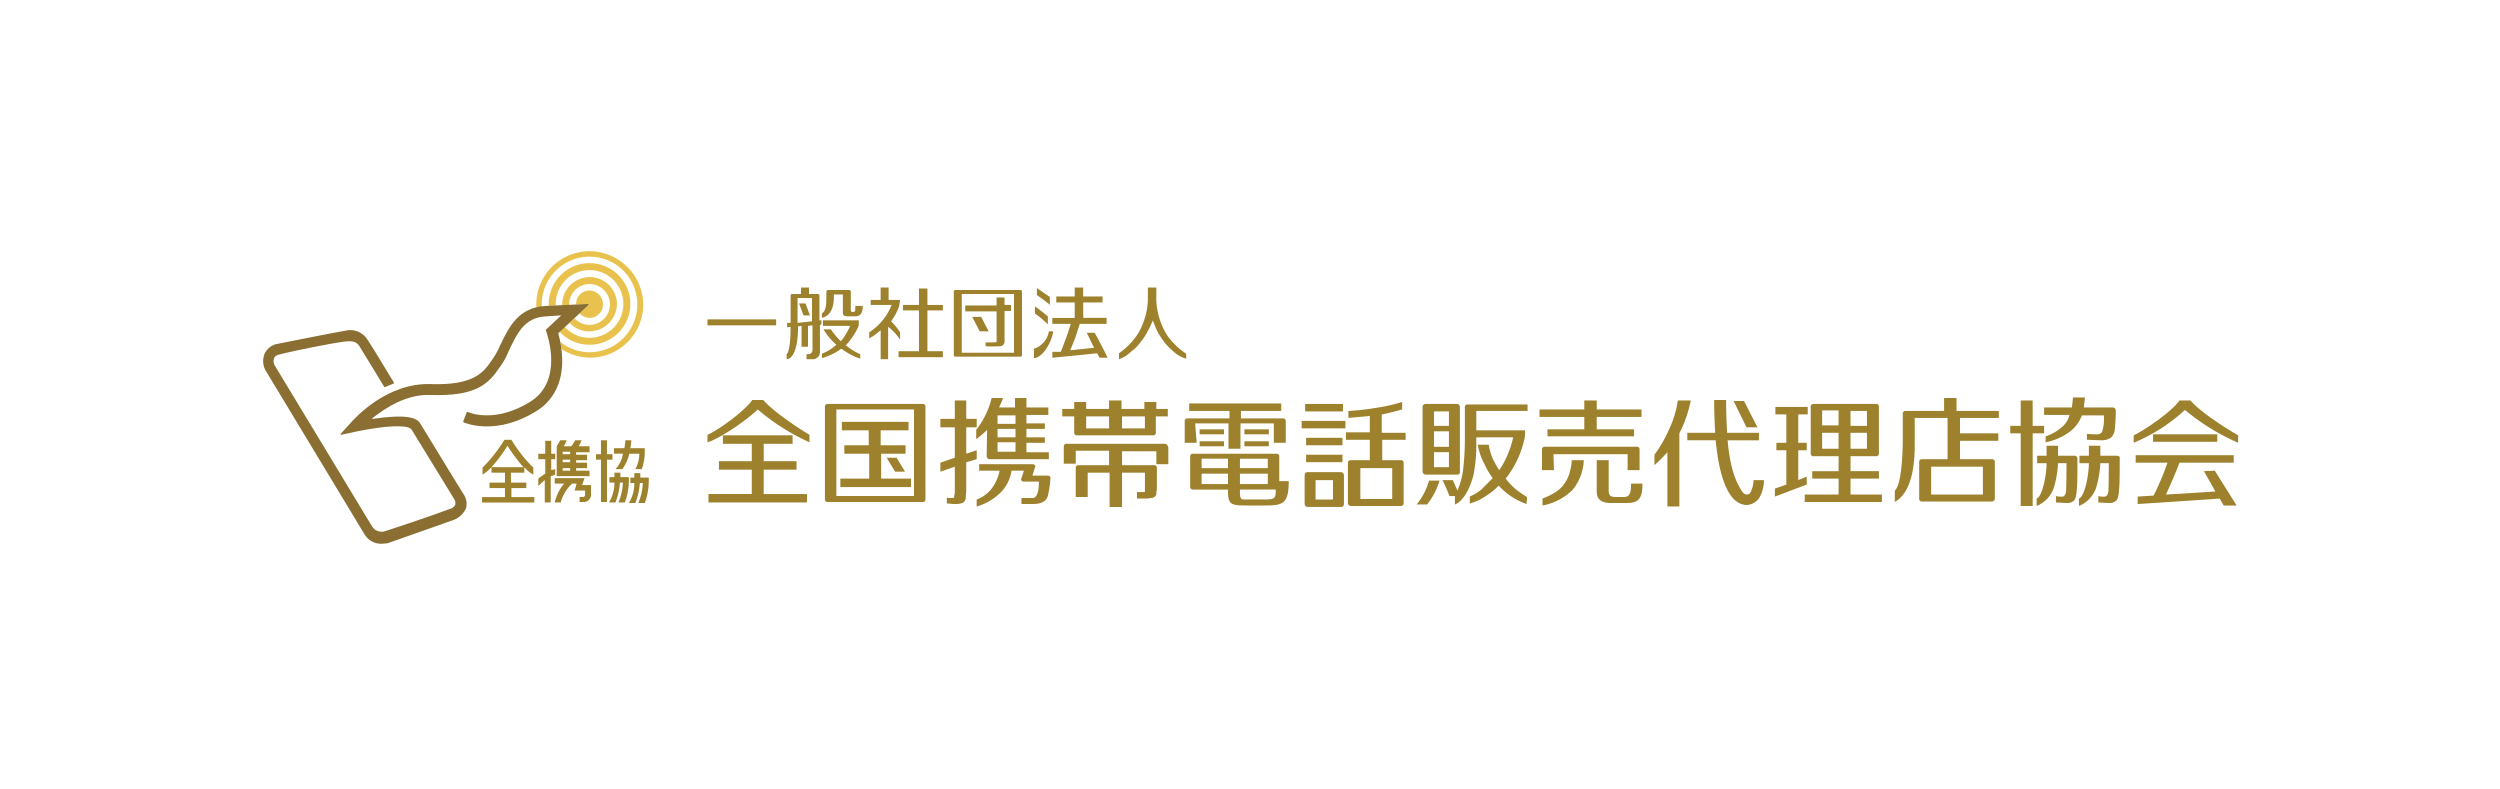 <svg xmlns="http://www.w3.org/2000/svg" xmlns:xlink="http://www.w3.org/1999/xlink" width="418" height="132" viewBox="0 0 418 132">
  <defs>
    <clipPath id="clip-path">
      <path id="パス_85" data-name="パス 85" d="M55.733,12.4l-7.072.333c-4.576.25-6.157,3.495-7.655,6.656a13.673,13.673,0,0,1-1.414,2.5C38.261,23.8,36.68,26.045,29.441,25.8c-7.155-.25-12.48,5.408-13.479,6.573l-1.581,1.747c-.083.083,0,.166.083.166l2.246-.5c5.658-1.165,7.987-1,8.9-.749a1.058,1.058,0,0,1,.749.582c1.082,1.747,5.408,8.819,6.989,11.4a1.135,1.135,0,0,1,.166,1,1.381,1.381,0,0,1-.915.666c-2.829,1.082-10.816,3.744-10.9,3.744a1.7,1.7,0,0,1-.915,0,1.72,1.72,0,0,1-1.165-.832L3.316,22.634a1.461,1.461,0,0,1-.083-1.165,1.071,1.071,0,0,1,.749-.582c2.829-.749,9.4-2,10.816-2.163,1.747-.25,2.246.083,2.662.666,1.082,1.747,3.827,6.24,4.16,6.823,0,.083.083.083.166.083l1.414-.582c.083,0,.083-.083.083-.166-.5-.749-3.245-5.408-4.41-7.155a3.418,3.418,0,0,0-3.827-1.5c-2,.333-11.149,2.163-11.565,2.246h0a2.984,2.984,0,0,0-1.83,1.581,3.315,3.315,0,0,0,.083,2.662L18.459,51.089A3.245,3.245,0,0,0,21.2,52.5c.333,0,.666-.083,1-.083L33.269,48.51a3.686,3.686,0,0,0,2.08-2,2.935,2.935,0,0,0-.5-2.413c-1.83-2.912-7.155-11.732-7.239-11.815-.582-.832-2.163-1.5-7.9-.666a.081.081,0,0,1-.083-.083c2.33-1.83,5.824-4.077,9.735-3.911,7.738.25,9.735-1.83,11.732-4.826a9.768,9.768,0,0,0,1.248-2.246c1.5-3.162,2.662-5.907,6.407-6.074l2.5-.166h0l-2.579,2.413.166.582c0,.083,2.912,7.987-2.829,11.482-5.491,3.411-9.735,2-10.4,1.664-.083,0-.083,0-.166.083l-.582,1.5c0,.083,0,.083.083.166.749.333,5.741,2.08,12.064-1.83,2.912-1.747,4.41-4.743,4.41-8.487a17.282,17.282,0,0,0-.666-4.576l5.075-4.743s0-.166-.083-.166h0" transform="translate(-1.411 -12.4)"/>
    </clipPath>
    <linearGradient id="linear-gradient" x1="-0.738" y1="4.214" x2="-0.729" y2="4.214" gradientUnits="objectBoundingBox">
      <stop offset="0" stop-color="#8a6e32"/>
      <stop offset="0.2" stop-color="#9e812d"/>
      <stop offset="0.5" stop-color="#dfc05f"/>
      <stop offset="0.8" stop-color="#9e812d"/>
      <stop offset="1" stop-color="#8a6e32"/>
    </linearGradient>
  </defs>
  <g id="グループ_21" data-name="グループ 21" transform="translate(-821 -916)">
    <rect id="長方形_1" data-name="長方形 1" width="418" height="132" transform="translate(821 916)" fill="#fff"/>
    <g id="logo_03" transform="translate(863.589 956.2)">
      <path id="パス_71" data-name="パス 71" d="M56.4,48.2Z" transform="translate(-9.237 -7.794)" fill="#9e812d"/>
      <path id="パス_72" data-name="パス 72" d="M65.891,44.875H63.645v-.416h1.83v-.915h-1.83v-.416h1.83v-.915h-1.83V41.8h2.246v-1h-1.83a5.47,5.47,0,0,0,.5-1H63.479a4.181,4.181,0,0,1-.666,1H61.565a5.471,5.471,0,0,0,.5-1H60.982a10.608,10.608,0,0,1-.582,1v4.992h5.491Zm-3.245,0H61.4v-.416h1.248Zm0-1.414H61.4v-.416h1.248Zm0-1.331H61.4v-.416h1.248Z" transform="translate(-9.908 -6.383)" fill="#9e812d"/>
      <path id="パス_73" data-name="パス 73" d="M59.529,45.558v-.915c-.25.083-.416.083-.666.166v-1.83h.666v-.915h-.666V39.9h-1v2.163H56.7v.915h1.165v2.413a14.116,14.116,0,0,0-1.165.832v1.248h0c.25-.25.582-.582,1.082-1v3.744h1v-4.41a3.868,3.868,0,0,0,.749-.25" transform="translate(-9.287 -6.4)" fill="#9e812d"/>
      <path id="パス_74" data-name="パス 74" d="M64.992,47.4H60v.915h1.581A7.465,7.465,0,0,0,60,51.477h1a6.581,6.581,0,0,1,1.914-3.162h.749l-.333,1.165h1.747v.749a.358.358,0,0,1-.333.333H64.16v.832h.582a1.234,1.234,0,0,0,1.331-1.165V48.565h-1.5Z" transform="translate(-9.841 -7.66)" fill="#9e812d"/>
      <path id="パス_75" data-name="パス 75" d="M71.046,42.13H70.13V39.8h-1v2.33H68.3v.915h.832v7.072h1V43.045h.915Z" transform="translate(-11.235 -6.383)" fill="#9e812d"/>
      <path id="パス_76" data-name="パス 76" d="M74.228,47.049H72.814V46.3h-1v.749h-.832v.915h.832a6.313,6.313,0,0,1-.915,3.328h1.082a10.8,10.8,0,0,0,.749-3.328h.5a9.225,9.225,0,0,1-.749,3.328h1.082a10.866,10.866,0,0,0,.666-3.744Z" transform="translate(-11.672 -7.475)" fill="#9e812d"/>
      <path id="パス_77" data-name="パス 77" d="M72.15,44.626h1.165a7.773,7.773,0,0,0,1.165-2.579h1.664a5.4,5.4,0,0,1-.666,2.579h1.082a8.783,8.783,0,0,0,.5-3v-.5H74.646a11.4,11.4,0,0,0,.166-1.331h-1a11.4,11.4,0,0,1-.166,1.331H71.9v.915h1.5a4.655,4.655,0,0,1-1.248,2.579" transform="translate(-11.84 -6.383)" fill="#9e812d"/>
      <path id="パス_78" data-name="パス 78" d="M76.814,47.066V46.4h-1v.749H75.15v.915h.666a6.313,6.313,0,0,1-.915,3.328h1.082a10.8,10.8,0,0,0,.749-3.328h.5a9.226,9.226,0,0,1-.749,3.328h1.082a10.866,10.866,0,0,0,.666-3.744v-.5H76.814Z" transform="translate(-12.344 -7.492)" fill="#9e812d"/>
      <path id="パス_79" data-name="パス 79" d="M50.226,47.771h2.579v-.915H50.226V45.191h2.246v-.915a4.97,4.97,0,0,0,1.5,1.248V44.359A23.709,23.709,0,0,1,50.309,39.7H49.144a26.422,26.422,0,0,1-3.661,4.659v1.165a6.618,6.618,0,0,0,1.5-1.248v.915h2.246v1.664H46.648v.915h2.579v1.5H45.4v.915h8.736v-.915H50.309v-1.5Zm-3.245-3.495A24.475,24.475,0,0,0,49.643,40.7a32.6,32.6,0,0,0,2.662,3.578Z" transform="translate(-7.389 -6.366)" fill="#9e812d"/>
      <path id="パス_80" data-name="パス 80" d="M64.882,13.527a2.393,2.393,0,0,0,1.664.749,2.237,2.237,0,0,0,2.246-2.246A2.309,2.309,0,0,0,66.546,9.7,2.237,2.237,0,0,0,64.3,11.946v.083l2-.083c.083,0,.083.083.083.166Z" transform="translate(-10.564 -1.327)" fill="#e9c24e"/>
      <path id="パス_81" data-name="パス 81" d="M62.748,14.655a4.394,4.394,0,0,0,3.328,1.414,4.617,4.617,0,0,0,4.576-4.576A4.546,4.546,0,0,0,66.076,7,4.617,4.617,0,0,0,61.5,11.576v.25l1.165-.083v-.166a3.411,3.411,0,1,1,3.411,3.411,3.459,3.459,0,0,1-2.5-1.082Z" transform="translate(-10.093 -0.873)" fill="#e9c24e"/>
      <path id="パス_82" data-name="パス 82" d="M65.623,17.845A6.823,6.823,0,1,0,58.8,11.023v.333l1.165-.083v-.25a5.658,5.658,0,1,1,5.658,5.658,5.537,5.537,0,0,1-4.16-1.83l-.832.832a6.777,6.777,0,0,0,4.992,2.163" transform="translate(-9.64 -0.403)" fill="#e9c24e"/>
      <path id="パス_83" data-name="パス 83" d="M65.2,1.8a8.913,8.913,0,0,0-8.9,8.9v.582c.25-.083.582-.083.915-.166V10.7A7.987,7.987,0,1,1,65.2,18.69a7.849,7.849,0,0,1-4.909-1.747l.25,1.248a9.077,9.077,0,0,0,4.743,1.414,8.913,8.913,0,0,0,8.9-8.9A9.038,9.038,0,0,0,65.2,1.8" transform="translate(-9.22 0)" fill="#e9c24e"/>
      <g id="グループ_23" data-name="グループ 23" transform="translate(1.411 10.619)">
        <g id="グループ_22" data-name="グループ 22" clip-path="url(#clip-path)">
          <path id="パス_84" data-name="パス 84" d="M-22.8,26.959,24.542-20.3,71.8,26.959,24.542,74.3Z" transform="translate(2.655 -6.907)" fill="url(#linear-gradient)"/>
        </g>
      </g>
      <path id="パス_86" data-name="パス 86" d="M100.136,44.541h5.491V43.127h-5.491V40.214h4.826V38.8H93.313v1.414h4.826v2.912H92.647v1.414h5.491v4.077H90.9v1.414h16.474V48.618h-7.239Z" transform="translate(-15.032 -6.215)" fill="#9e812d"/>
      <path id="パス_87" data-name="パス 87" d="M100.019,31.7h-1.83c-1.165,1.747-5.575,4.992-7.488,5.824v1.248c1.581-.416,6.074-3.245,8.4-5.491a36.188,36.188,0,0,0,8.653,5.491V37.524c-1.248-.749-5.741-3.578-7.738-5.824" transform="translate(-14.998 -5.022)" fill="#9e812d"/>
      <path id="パス_88" data-name="パス 88" d="M124.056,41.425H128.3V40.011h-4.16v-2.5H128.8V36.1H117.65v1.414h4.493v2.5h-4.077v1.414h4.16v4.16H117.4V47h11.815V45.585h-4.992v-4.16Z" transform="translate(-19.483 -5.761)" fill="#9e812d"/>
      <path id="パス_89" data-name="パス 89" d="M131.107,46.062V33a.441.441,0,0,0-.5-.5H114.8a.441.441,0,0,0-.5.5V47.144h0v1.248a.441.441,0,0,0,.5.5h15.809a.441.441,0,0,0,.5-.5v-2.33Zm-14.893,1.914v-1.83h0V33.415h12.98V47.06h0v.832h-12.98Z" transform="translate(-18.962 -5.157)" fill="#9e812d"/>
      <path id="パス_90" data-name="パス 90" d="M126.7,43.3l1.414,2.33h1.664l-1.414-2.33Z" transform="translate(-21.045 -6.971)" fill="#9e812d"/>
      <path id="パス_91" data-name="パス 91" d="M143.574,41.618v-1.5l-1.747.582v-4.41h1.747v-.666h0v-.749h-1.747V31.8h-1.914v3.079H137.5v1.414h2.413v5.075L137.5,42.2v1.5l2.413-.832V46.86a2.565,2.565,0,0,1-.083.832c0,.25-.083.416-.25.416h-.416a1.624,1.624,0,0,1-.582-.083h0v1c.416,0,.832.083,1.248.083a4.067,4.067,0,0,0,1.082-.083c.25-.083.5-.166.582-.333a1.017,1.017,0,0,0,.25-.749c0-.333.083-.749.083-1.248V42.117Z" transform="translate(-22.859 -5.039)" fill="#9e812d"/>
      <path id="パス_92" data-name="パス 92" d="M144.783,38.123a16.3,16.3,0,0,0,1.747-1.5l-.083,4.327c0,.333.166.582.5.582h9.9V40.369H153.1V38.788h3.078v-.915H153.1V36.459h3.078v-.915H153.1V34.129h3.661V32.881H153.1V31.3H151.19v1.581h-2.662c.166-.416.582-1.248.666-1.581h-1.914a13.877,13.877,0,0,1-2.579,5.325v1.5Zm6.49,2.163h-3V38.705h3Zm0-2.413h-3V36.459h3Zm0-2.246h-3V34.212h3Z" transform="translate(-24.068 -4.955)" fill="#9e812d"/>
      <path id="パス_93" data-name="パス 93" d="M156.615,46.514h-2.5l.416-1.331a.371.371,0,0,0,0-.416.636.636,0,0,0-.416-.166h-8.9v1.082h3.411a7.123,7.123,0,0,1-1.331,3,5.759,5.759,0,0,1-2.5,1.83v1.165a9.28,9.28,0,0,0,4.16-2.5,6.548,6.548,0,0,0,1.664-3.495h2.08l-.416,1.248a.371.371,0,0,0,0,.416.636.636,0,0,0,.416.166h2.5c0,.582,0,2.746-1.082,2.746h-1.83v1H154.2c2.246,0,2.5-1.165,2.579-1.747a15.338,15.338,0,0,0,.333-2.413c.083-.416-.083-.582-.5-.582" transform="translate(-24.085 -7.189)" fill="#9e812d"/>
      <path id="パス_94" data-name="パス 94" d="M177.725,33.214V32.05h-2v1.165H171.9V31.8h-2.08v1.414h-3.827V32.05h-2v1.165h-2v1.248h2v2.662a.441.441,0,0,0,.5.5h12.647a.441.441,0,0,0,.5-.5V34.462h2V33.214Zm-11.732,1.248h3.827v2h-3.827Zm9.818,2h-3.827v-2h3.827Z" transform="translate(-26.974 -5.039)" fill="#9e812d"/>
      <path id="パス_95" data-name="パス 95" d="M179.107,40.5H162.8c-.333,0-.5.166-.5.582v2.746h2V41.665h5.575v2.413H164.8a.441.441,0,0,0-.5.5V49.4h2V45.326h3.661v5.741h2.08V45.326h3.827v3.162c0,.083-.083.083-.25.083h-1.082v1.082h1.248a4.067,4.067,0,0,0,1.082-.083.945.945,0,0,0,.666-.25.593.593,0,0,0,.25-.5c0-.25.083-.582.083-1V44.577a.441.441,0,0,0-.5-.5h-5.325v-2.33h5.741v2.163h2V41.166c-.083-.416-.25-.666-.666-.666" transform="translate(-27.025 -6.501)" fill="#9e812d"/>
      <path id="パス_96" data-name="パス 96" d="M188.347,35.728h5.575v4.243h2V35.728h5.575v3.245h2V35.4a.441.441,0,0,0-.5-.5H196V33.648h6.739V32.4H187.349v1.248h6.739V34.9H187.1a.441.441,0,0,0-.5.5v3.578h2Z" transform="translate(-31.106 -5.14)" fill="#9e812d"/>
      <path id="パス_97" data-name="パス 97" d="M202.593,47.076V43a.441.441,0,0,0-.5-.5H188.2a.441.441,0,0,0-.5.5v4.992a.441.441,0,0,0,.5.5h5.824v.25c0,2.246.5,2.413,3.078,2.413h3.162c3,0,3.911-.333,3.911-4.077Zm-1.914-2.163H196.02V43.332h4.659Zm-4.659.915h4.659v1.747H196.02Zm-6.407-2.5h4.41v1.581h-4.41Zm4.41,4.243h-4.41V45.828h4.41Zm6.157,2.579h-3.495c-.666,0-.666-.5-.666-1.664h5.991c0,1.414-.083,1.664-1.83,1.664" transform="translate(-31.291 -6.836)" fill="#9e812d"/>
      <rect id="長方形_18" data-name="長方形 18" width="4.077" height="0.832" transform="translate(157.99 31.587)" fill="#9e812d"/>
      <rect id="長方形_19" data-name="長方形 19" width="4.077" height="0.832" transform="translate(157.99 33.583)" fill="#9e812d"/>
      <rect id="長方形_20" data-name="長方形 20" width="4.077" height="0.832" transform="translate(165.478 31.587)" fill="#9e812d"/>
      <rect id="長方形_21" data-name="長方形 21" width="4.077" height="0.832" transform="translate(165.478 33.583)" fill="#9e812d"/>
      <path id="パス_98" data-name="パス 98" d="M216.774,46.2H211.2c-.333,0-.5.166-.5.582v4.659c0,.333.166.582.5.582h5.575c.333,0,.5-.166.5-.582V46.782c0-.333-.166-.582-.5-.582m-4.243,1.331h2.912v3.245H212.53Z" transform="translate(-35.155 -7.458)" fill="#9e812d"/>
      <rect id="長方形_22" data-name="長方形 22" width="6.323" height="1.248" transform="translate(175.629 27.343)" fill="#9e812d"/>
      <rect id="長方形_23" data-name="長方形 23" width="7.322" height="1.248" transform="translate(175.046 30.172)" fill="#9e812d"/>
      <rect id="長方形_24" data-name="長方形 24" width="6.074" height="1.248" transform="translate(175.795 33.001)" fill="#9e812d"/>
      <rect id="長方形_25" data-name="長方形 25" width="6.074" height="1.248" transform="translate(175.795 35.83)" fill="#9e812d"/>
      <path id="パス_99" data-name="パス 99" d="M228.984,38.507V37.259h-3.994V34.18c.582-.083,2.912-.666,3.411-.832V32.1a27.029,27.029,0,0,1-4.493,1,37.082,37.082,0,0,1-4.493.5v1.165c.666-.083,3.079-.25,3.578-.333v2.746H219v1.248h3.994v3.411h-3.162a.441.441,0,0,0-.5.5v6.573a.526.526,0,0,0,.582.582h8.237c.333,0,.5-.166.5-.582V42.334a.441.441,0,0,0-.5-.5h-3.079V38.423h3.911Zm-2.246,9.818h-5.325V43.166h5.325Z" transform="translate(-36.549 -5.09)" fill="#9e812d"/>
      <path id="パス_100" data-name="パス 100" d="M234.982,44.315h5.159a.441.441,0,0,0,.5-.5V33.082c0-.333-.166-.582-.5-.582h-5.159a.526.526,0,0,0-.582.582V43.816a.55.55,0,0,0,.582.5m3.827-8.154h-2.5V33.748h2.5Zm0,3.495h-2.5V37.076h2.5Zm0,3.411h-2.5v-2.5h2.5Z" transform="translate(-39.136 -5.157)" fill="#9e812d"/>
      <path id="パス_101" data-name="パス 101" d="M233.2,51.894h1.747a11.441,11.441,0,0,0,2.08-3.994H235.28a10.815,10.815,0,0,1-2.08,3.994" transform="translate(-38.934 -7.744)" fill="#9e812d"/>
      <path id="パス_102" data-name="パス 102" d="M252.628,33.848V32.6h-9.984a.441.441,0,0,0-.5.5v5.159a43.436,43.436,0,0,1-.25,4.826,12.192,12.192,0,0,1-1,3.911c-.083-.25-.666-1.5-.749-1.747H238.4a25.712,25.712,0,0,1,1.165,2.662h.915v1.414c1.5-.582,2.579-2.912,3.079-4.826a25.492,25.492,0,0,0,.5-5.242V38.091h6.157a14.854,14.854,0,0,1-1,3.079,13.093,13.093,0,0,1-1.331,2.413,19.645,19.645,0,0,1-1.082-1.914,9.539,9.539,0,0,1-.666-2.33h-1.83a10.162,10.162,0,0,0,1.082,3.162,12.135,12.135,0,0,0,1.414,2.413l-1.914,1.914a7.872,7.872,0,0,1-1.914,1.165h0v1.165a.306.306,0,0,0,.25-.083,8.876,8.876,0,0,0,2.662-1.331,9.231,9.231,0,0,0,1.914-1.581,11.156,11.156,0,0,0,4.659,3.079l.083-1.165a18.02,18.02,0,0,1-1.83-1.248A12.222,12.222,0,0,1,248.967,45a16.495,16.495,0,0,0,3.162-6.739,9.19,9.19,0,0,0,.083-1.331h-8.154V33.682h8.57Z" transform="translate(-39.807 -5.174)" fill="#9e812d"/>
      <path id="パス_103" data-name="パス 103" d="M260.314,42.348h12.4v2.662h2V41.6a.441.441,0,0,0-.5-.5H258.9a.441.441,0,0,0-.5.5v3.411h2Z" transform="translate(-43.167 -6.601)" fill="#9e812d"/>
      <path id="パス_104" data-name="パス 104" d="M265.388,34.546v2.08h-6.157v1.165h14.477V36.626h-6.24v-2.08h7.488V33.3h-7.488V31.8h-2.08v1.5H257.9v1.248Z" transform="translate(-43.083 -5.039)" fill="#9e812d"/>
      <path id="パス_105" data-name="パス 105" d="M263.409,43.7a10.123,10.123,0,0,1-.5,2.579,6.5,6.5,0,0,1-.915,1.664,5.094,5.094,0,0,1-1.414,1.248,12.08,12.08,0,0,1-2.08,1v1.165a9.555,9.555,0,0,0,5.075-2.662,8.362,8.362,0,0,0,1.83-4.909h-2Z" transform="translate(-43.184 -7.038)" fill="#9e812d"/>
      <path id="パス_106" data-name="パス 106" d="M275.141,47.794c0,1.5-.25,2.163-1.165,2.163h-1.331c-.749,0-1.248-.083-1.248-1.082V43.8h-2v5.325c0,1.664,1.5,1.83,2.33,1.83h2.746c2,0,2.579-.832,2.579-3.245h-1.914Z" transform="translate(-45.015 -7.055)" fill="#9e812d"/>
      <path id="パス_107" data-name="パス 107" d="M284.911,31.8a17.323,17.323,0,0,1-1.581,5.075A20.933,20.933,0,0,1,281,40.869v1.747a26.513,26.513,0,0,0,2.163-2.163v9.069h2V37.291a21.728,21.728,0,0,0,1.914-5.491h-2.163" transform="translate(-46.963 -5.039)" fill="#9e812d"/>
      <path id="パス_108" data-name="パス 108" d="M298.666,45.1a4.231,4.231,0,0,1-.582,2.163c-.333.416-1,.333-1.414-.416-1-1.581-1.914-3.744-2.33-8.4h5.242V37.191h-5.325c-.083-1.581-.166-3.328-.166-5.491h-2c0,2,.083,3.827.166,5.491H287.6v1.248h4.743c.749,7.738,2.746,10.816,5.242,10.816a2.684,2.684,0,0,0,2.08-1.248,5.871,5.871,0,0,0,.749-2.912h-1.747" transform="translate(-48.072 -5.022)" fill="#9e812d"/>
      <path id="パス_109" data-name="パス 109" d="M300.894,36.31l-2.246-4.41H296.9l2.163,4.41Z" transform="translate(-49.634 -5.056)" fill="#9e812d"/>
      <path id="パス_110" data-name="パス 110" d="M324.013,47.643h-5.159V44.98H323.6V43.732h-4.743v-2.5H323.1a.441.441,0,0,0,.5-.5V33a.441.441,0,0,0-.5-.5H312.7a.441.441,0,0,0-.5.5v7.738a.441.441,0,0,0,.5.5h4.16v2.5h-4.41V44.98h4.41v2.662H311.2v1.248h12.9V47.643Zm-5.159-10.317H321.6v2.662h-2.746Zm0-3.661H321.6v2.5h-2.746Zm-2,2.413h-2.746v-2.5h2.746Zm0,3.911h-2.746V37.326h2.746Z" transform="translate(-52.036 -5.157)" fill="#9e812d"/>
      <path id="パス_111" data-name="パス 111" d="M310.525,44.748l-1.414.582V40.339h1.414V39.091h-1.414V34.348h1.581V33.1h-5.408v1.248h1.83v4.743H305.45v1.248h1.664V46.08l-1.914.666v1.331l5.325-2Z" transform="translate(-51.028 -5.258)" fill="#9e812d"/>
      <path id="パス_112" data-name="パス 112" d="M346.689,34.711V33.463h-7.072V31.3h-2.08v2.163H331.13a.441.441,0,0,0-.5.5v4.327c0,1.914-.166,7.488-1.331,8.487v1.914c2-1.165,3.328-3.994,3.328-9.485V34.628h5.491v6.906h-4.243a.441.441,0,0,0-.5.5v6.074a.441.441,0,0,0,.5.5h11.565c.333,0,.582-.166.582-.5V42.033a.441.441,0,0,0-.5-.5H340.2V38.455h6.407V37.207H340.2V34.628h6.49Zm-11.316,12.73V42.782h8.653v4.659Z" transform="translate(-55.076 -4.955)" fill="#9e812d"/>
      <path id="パス_113" data-name="パス 113" d="M358.158,37.291V36.043h-1.914V31.8h-2v4.243H352.5v1.248h1.747V49.439h2V37.291Z" transform="translate(-58.973 -5.039)" fill="#9e812d"/>
      <path id="パス_114" data-name="パス 114" d="M362.212,36.192a7.433,7.433,0,0,1-2.662,1.5v1a9.982,9.982,0,0,0,4.327-2,6.221,6.221,0,0,0,1.747-2.5h3.661a7.489,7.489,0,0,1-.25,2.662.877.877,0,0,1-.832.5,12.884,12.884,0,0,1-1.747-.083v1c.416,0,2.08.083,2.33.083a2.862,2.862,0,0,0,1.664-.416,2.065,2.065,0,0,0,.666-1.414,25.956,25.956,0,0,0,.166-3.079c0-.333-.166-.582-.5-.582h-4.826c0-.25.166-1.414.166-1.664h-2c0,.25-.166,1.5-.166,1.664H359.3v1.248h4.243a3.641,3.641,0,0,1-1.331,2.08" transform="translate(-60.115 -4.938)" fill="#9e812d"/>
      <path id="パス_115" data-name="パス 115" d="M364.123,42.564h-2.746V40.9h-1.914v1.664h-1.581v1.248h1.581c0,1.83-.666,5.575-1.664,5.907v1.248a5.031,5.031,0,0,0,2.912-3.162,17.419,17.419,0,0,0,.666-3.994h1.414s0,4.16-.083,4.826q-.125.624-.5.749a2.86,2.86,0,0,1-1.165-.083v1.082c.333,0,1.414.083,1.83.083a1.534,1.534,0,0,0,1.082-.333c.416-.333.5-1,.582-2.246.083-.582.083-3.661.083-4.826a.48.48,0,0,0-.5-.5" transform="translate(-59.863 -6.568)" fill="#9e812d"/>
      <path id="パス_116" data-name="パス 116" d="M372.623,42.564h-2.746V40.9h-1.914v1.664h-1.581v1.248h1.581c0,1.83-.666,5.575-1.664,5.907v1.248a5.031,5.031,0,0,0,2.912-3.162,17.418,17.418,0,0,0,.666-3.994h1.414s0,4.16-.083,4.826q-.125.624-.5.749a2.86,2.86,0,0,1-1.165-.083v1.082c.333,0,1.414.083,1.83.083a1.534,1.534,0,0,0,1.082-.333c.416-.333.5-1,.582-2.246.083-.582.083-3.661.083-4.826.083-.25-.083-.5-.5-.5" transform="translate(-61.291 -6.568)" fill="#9e812d"/>
      <path id="パス_117" data-name="パス 117" d="M386.785,31.8h-1.83c-1.165,1.747-5.824,4.992-7.655,5.824v1.248a29.061,29.061,0,0,0,8.57-5.491,36.944,36.944,0,0,0,8.9,5.491V37.624c-1.331-.749-5.991-3.578-7.987-5.824" transform="translate(-63.139 -5.039)" fill="#9e812d"/>
      <rect id="長方形_26" data-name="長方形 26" width="10.733" height="1.248" transform="translate(317.406 32.419)" fill="#9e812d"/>
      <path id="パス_118" data-name="パス 118" d="M389.1,45.462s1.5,2.579,1.914,3.411l-8.237.5c.832-1.83,1.664-3.744,2.246-5.325h9.069V42.8H377.7v1.248h5.325c-.416,1.082-.749,2.08-1.165,3s-.749,1.747-1.165,2.5h0l-2.662.166v1.248l13.728-.915c.25.5.666,1.165.666,1.165h2.163c-.666-1.082-3.078-4.909-3.661-5.824Z" transform="translate(-63.206 -6.887)" fill="#9e812d"/>
      <rect id="長方形_27" data-name="長方形 27" width="11.482" height="0.998" transform="translate(75.702 13.199)" fill="#9e812d"/>
      <path id="パス_119" data-name="パス 119" d="M136.505,12.961v-.915h-2.579V9.3h-1.414v2.746h-2.662v.915h2.662v6.823H129.1v1h7.405v-1h-2.579V12.961Z" transform="translate(-21.448 -1.26)" fill="#9e812d"/>
      <path id="パス_120" data-name="パス 120" d="M128.359,16.588a9.663,9.663,0,0,0-1.5-1.83,10.129,10.129,0,0,0,1.331-2.5c.083-.333.166-1.082.166-1.082h-1.914V9.1h-1.331v2.08H123.45v.832h3.495a9.4,9.4,0,0,1-1.581,2.662,9.638,9.638,0,0,1-2.163,1.914v1a5.58,5.58,0,0,0,1.165-.749c.25-.166.5-.416.749-.582v4.826h1.248V15.673a8.358,8.358,0,0,1,2,2.163Z" transform="translate(-20.457 -1.226)" fill="#9e812d"/>
      <path id="パス_121" data-name="パス 121" d="M110.93,14.3l-.749-2H109.1l.749,2Z" transform="translate(-18.089 -1.764)" fill="#9e812d"/>
      <path id="パス_122" data-name="パス 122" d="M119.774,16.782a.9.9,0,0,0,.083-.416V15.7h-5.991v.915h4.576c-.25.5-.5,1-.749,1.414a7.045,7.045,0,0,1-.832,1.165,12.468,12.468,0,0,1-1.664-2H113.95a10.808,10.808,0,0,0,2.163,2.579,7.882,7.882,0,0,1-2.413,1.5v.749a10.725,10.725,0,0,0,3.245-1.581,11.375,11.375,0,0,0,3.162,1.664v-.749a9.54,9.54,0,0,1-2.413-1.5,11.152,11.152,0,0,0,2.08-3.079" transform="translate(-18.861 -2.335)" fill="#9e812d"/>
      <path id="パス_123" data-name="パス 123" d="M119.275,12.179c0,.416.083,1.082-.25,1.082h-.333c-.083,0-.166-.166-.166-.333v-3c0-.25-.083-.333-.333-.333h-3.411c-.25,0-.333.083-.333.333v.416c0,1.914-.083,2.746-.749,3.162v.749c.832-.166,2-.915,2-3.495v-.416h1.5v3.079c0,.582.5.582,1.165.582h.915c1.165,0,1.248-1.082,1.248-1.747h-1.248Z" transform="translate(-18.861 -1.31)" fill="#9e812d"/>
      <path id="パス_124" data-name="パス 124" d="M112.091,14.591V10.514c0-.25-.083-.333-.333-.333h-1.414V9.1h-1.331v1.082H107.6c-.25,0-.333.083-.333.333v4.493h-.582v.749l.582-.083c0,1.414-.083,4.077-.666,4.576v.832c.666,0,1.914-.915,1.914-5.491l.582-.083V19h1.082V15.507l.749-.083v3.994c0,.832-.5.832-1,.832v.832h.915a1.19,1.19,0,0,0,1.331-1.248V15.34l.25-.083v-.666h-.333m-1.248.166-2.413.25v-4.16h2.413Z" transform="translate(-17.669 -1.226)" fill="#9e812d"/>
      <path id="パス_125" data-name="パス 125" d="M151.6,9.933c0-.25-.083-.333-.333-.333H140.533c-.25,0-.333.083-.333.333V20.416c0,.25.083.333.333.333h10.733c.25,0,.333-.083.333-.333ZM141.531,20.084V10.266h8.736v9.818Z" transform="translate(-23.313 -1.31)" fill="#9e812d"/>
      <path id="パス_126" data-name="パス 126" d="M149.073,11.1h-1.331v1.331H142.5v1h5.242v5.075c0,.083-.083.083-.25.083a10.012,10.012,0,0,1-1.581,0v.666a23.325,23.325,0,0,0,2.413,0,.782.782,0,0,0,.749-.749V13.346h1.082v-1h-1.082V11.1Z" transform="translate(-23.699 -1.562)" fill="#9e812d"/>
      <path id="パス_127" data-name="パス 127" d="M145.4,15h-1.5l1.248,2.413h1.5Z" transform="translate(-23.934 -2.217)" fill="#9e812d"/>
      <path id="パス_128" data-name="パス 128" d="M182.552,18.419a8.04,8.04,0,0,1-1.581-2.163,12.613,12.613,0,0,1-1-2.662,11.4,11.4,0,0,1-.333-3V9.1h-1.414v1.5a11.4,11.4,0,0,1-.333,3,14.6,14.6,0,0,1-1,2.662,10.334,10.334,0,0,1-1.581,2.163,11.931,11.931,0,0,1-1.914,1.664v1a5.563,5.563,0,0,0,2.08-1.331,6.4,6.4,0,0,0,1.5-1.5,9.119,9.119,0,0,0,1.165-1.747,20,20,0,0,0,.915-1.914,20.322,20.322,0,0,0,.832,2c.333.582.749,1.165,1.165,1.747a12.708,12.708,0,0,0,1.5,1.5A5.038,5.038,0,0,0,184.632,21v-.832a11,11,0,0,1-2.08-1.747" transform="translate(-28.889 -1.226)" fill="#9e812d"/>
      <path id="パス_129" data-name="パス 129" d="M158.8,17.9a3.656,3.656,0,0,1-2.5,2.912v1.581c1.664-.166,3-2.912,3.245-4.493Z" transform="translate(-26.017 -2.704)" fill="#9e812d"/>
      <path id="パス_130" data-name="パス 130" d="M159.063,10.7c-.333-.25-1.747-1.165-2.163-1.5v1.165c.166.166,1.914,1.331,2.163,1.664Z" transform="translate(-26.118 -1.243)" fill="#9e812d"/>
      <path id="パス_131" data-name="パス 131" d="M158.663,15.9V14.564c-.5-.416-1.747-1.414-2.163-1.664v1.165a18.14,18.14,0,0,1,2.163,1.83" transform="translate(-26.051 -1.864)" fill="#9e812d"/>
      <path id="パス_132" data-name="パス 132" d="M169.236,20.832h0c0-.083-1.83-3.661-2.163-4.16h-1.331c.166.25,1,2.08,1.248,2.5L163,19.584c.25-.666.582-1.414.832-2.08.25-.749.5-1.5.749-2.33h4.493v-1h-3.911V11.6H168.4v-1h-3.245V9.1h-1.414v1.5h-3.079v1h3.079v2.579H160v1h3.079c-.25.832-.5,1.664-.832,2.5-.25.749-.582,1.5-.832,2.163H160v1l7.488-.749c.166.25.416.749.416.749Z" transform="translate(-26.638 -1.226)" fill="#9e812d"/>
    </g>
  </g>
</svg>
